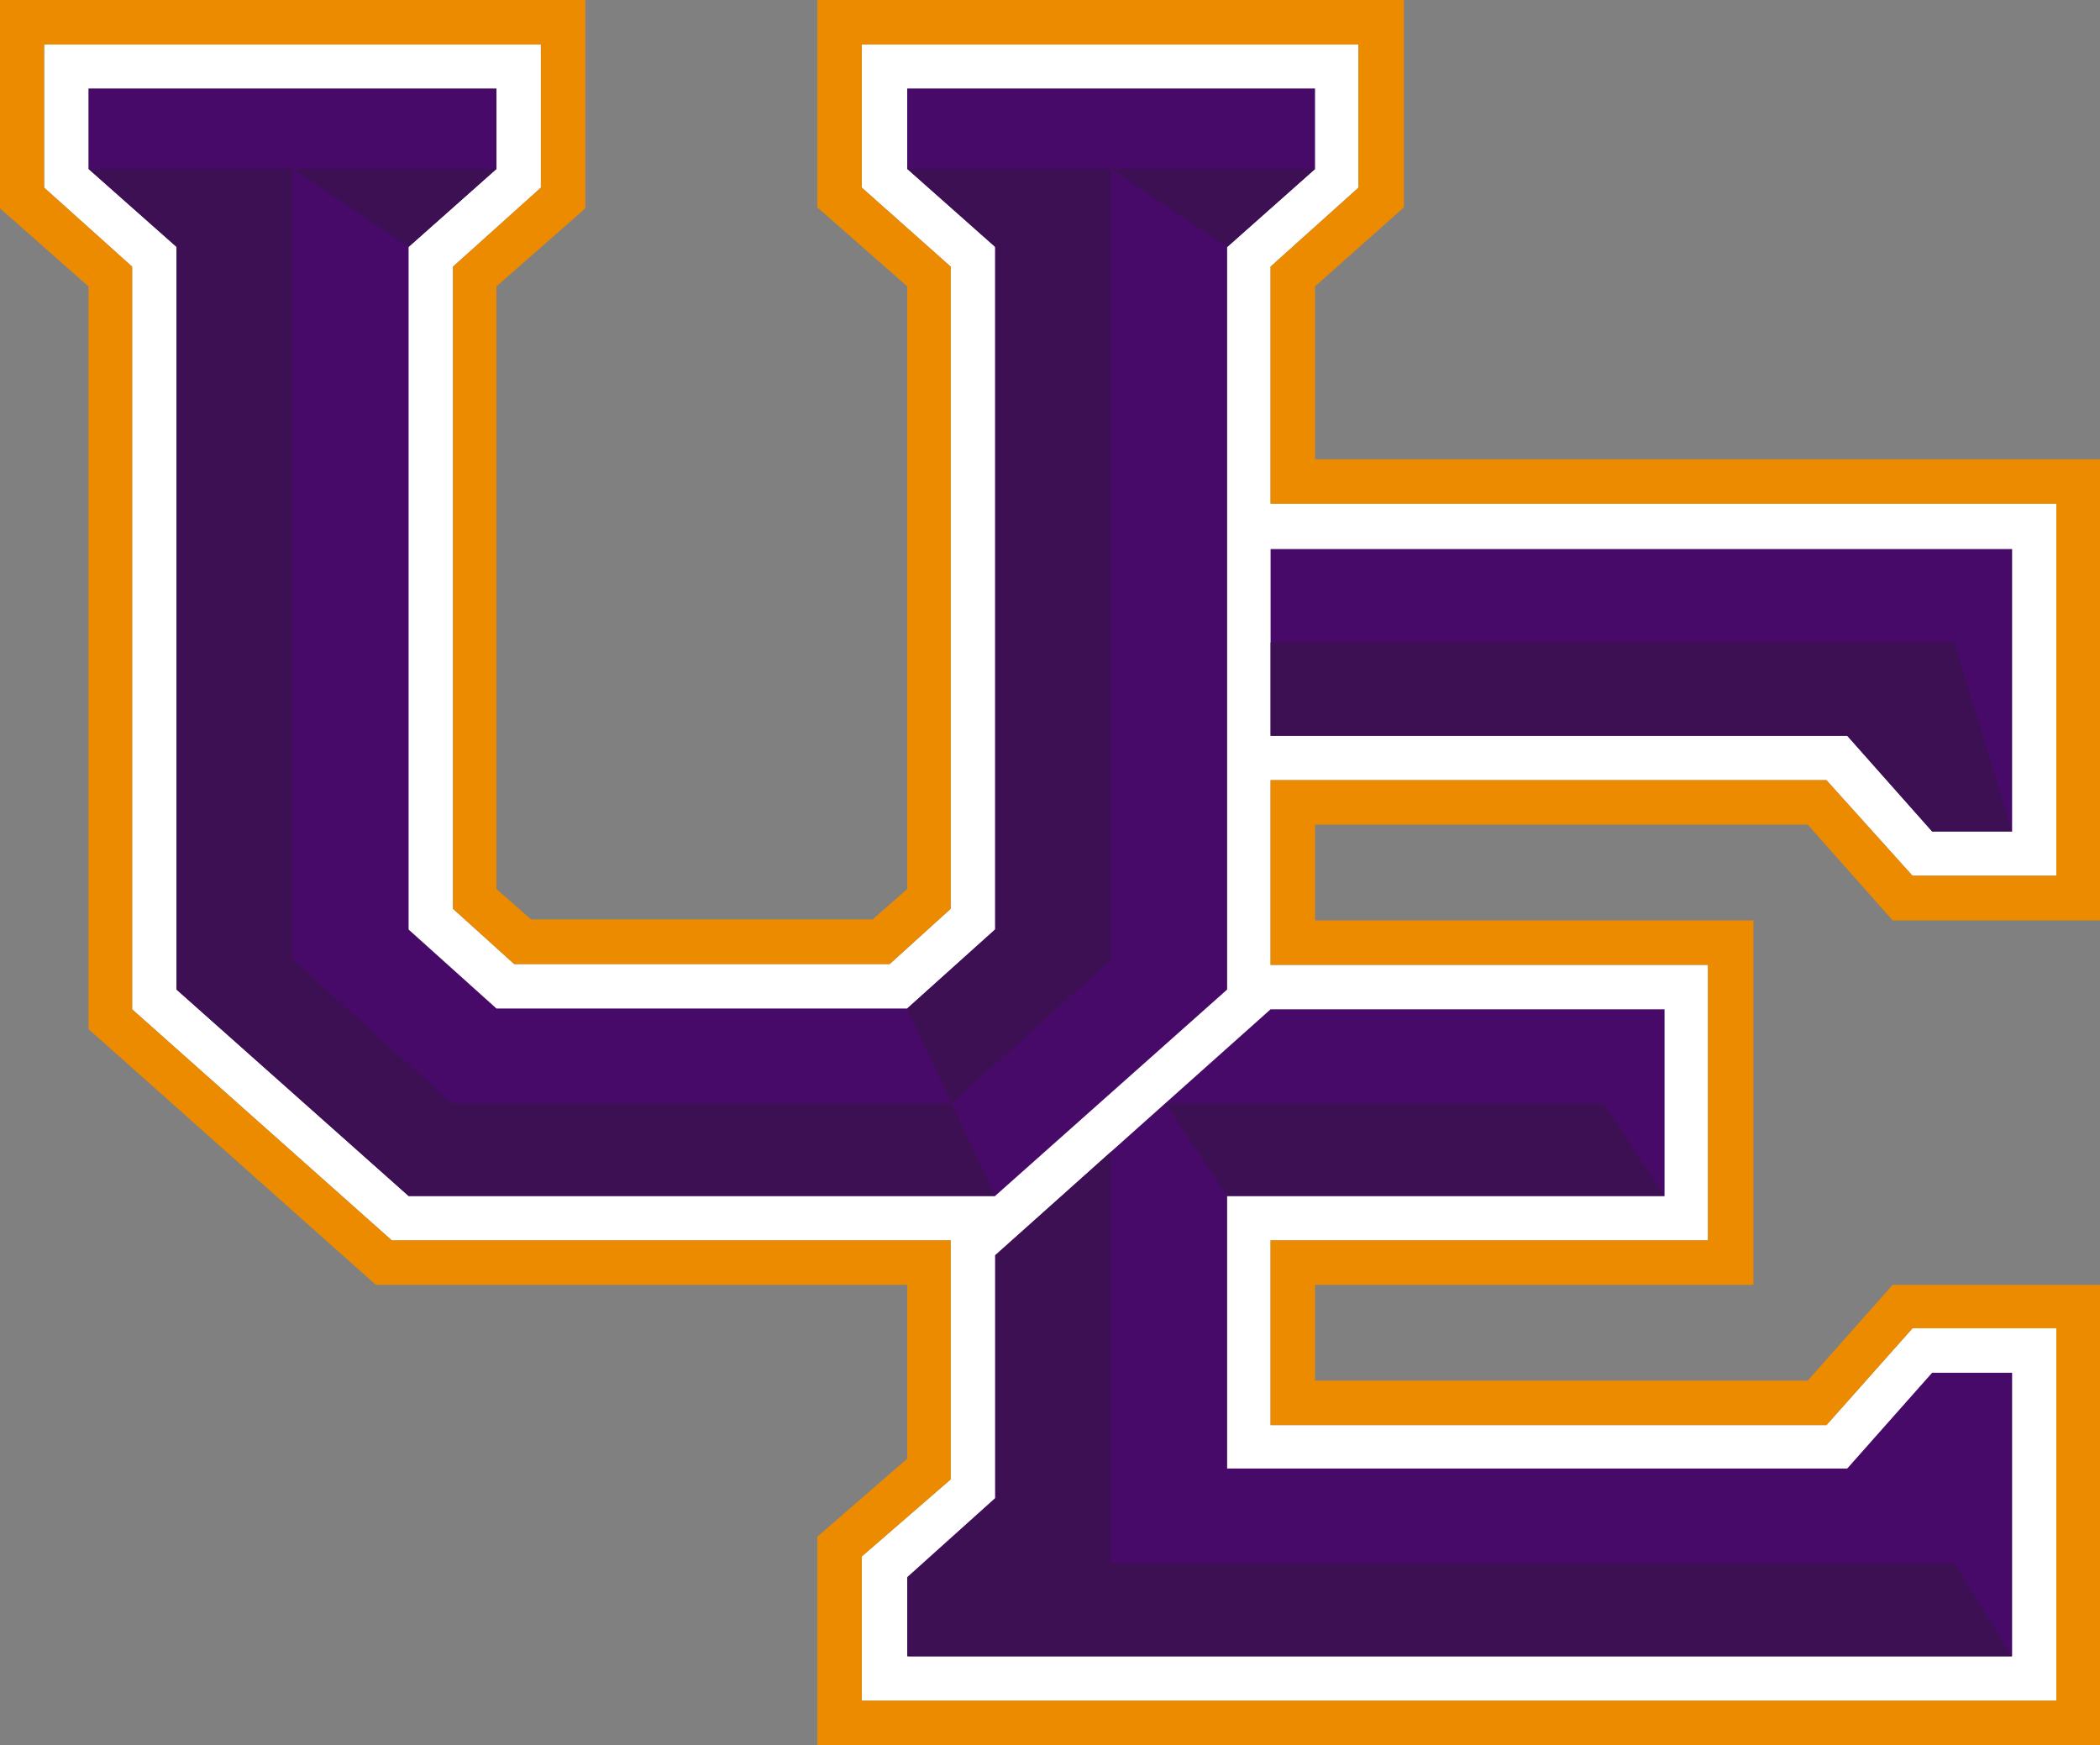 <?xml version="1.0" encoding="UTF-8" standalone="no"?>
<svg
   xmlns:dc="http://purl.org/dc/elements/1.1/"
   xmlns:cc="http://creativecommons.org/ns#"
   xmlns:rdf="http://www.w3.org/1999/02/22-rdf-syntax-ns#"
   xmlns:svg="http://www.w3.org/2000/svg"
   xmlns="http://www.w3.org/2000/svg"
   xmlns:sodipodi="http://sodipodi.sourceforge.net/DTD/sodipodi-0.dtd"
   xmlns:inkscape="http://www.inkscape.org/namespaces/inkscape"
   width="199.711"
   height="165.945"
   viewBox="0 0 199.711 165.945"
   version="1.1"
   id="svg21"
   sodipodi:docname="Evansville_logo_from_NCAA.svg"
   inkscape:version="1.0.1 (3bc2e813f5, 2020-09-07)">
  <rect x="0" y="0" width="199.711" height="165.945" fill="#808080" stroke="none"/>
  <defs
     id="defs25" />
  <sodipodi:namedview
     pagecolor="#ffffff"
     bordercolor="#666666"
     borderopacity="1"
     objecttolerance="10"
     gridtolerance="10"
     guidetolerance="10"
     inkscape:pageopacity="0"
     inkscape:pageshadow="2"
     inkscape:window-width="747"
     inkscape:window-height="480"
     id="namedview23"
     showgrid="false"
     inkscape:zoom="1.2704305"
     inkscape:cx="100"
     inkscape:cy="83"
     inkscape:window-x="0"
     inkscape:window-y="27"
     inkscape:window-maximized="0"
     inkscape:current-layer="svg21" />
  <!-- Generator: Sketch 55.2 (78181) - https://sketchapp.com -->
  <title
     id="title2">evansville</title>
  <desc
     id="desc4">Created with Sketch.</desc>
  <g
     id="evansville"
     stroke="none"
     stroke-width="1"
     fill="none"
     fill-rule="evenodd"
     transform="translate(0,-17)">
    <g
       id="evansville_BGD">
      <g
         id="Group"
         transform="translate(0,17)">
        <polygon
           id="Path"
           fill="#ffffff"
           points="90.409,25.353 81.957,17.841 81.957,4.226 129.191,4.226 129.191,17.841 120.832,25.353 120.832,47.891 195.561,47.891 195.561,83.268 181.878,83.268 173.7,74.182 120.832,74.182 120.832,91.742 162.432,91.742 162.432,117.941 120.832,117.941 120.832,135.5 173.7,135.5 181.878,126.299 195.561,126.299 195.561,161.699 81.957,161.699 81.957,147.989 90.409,140.665 90.409,117.941 37.26,117.941 12.564,95.968 12.564,25.353 4.197,17.841 4.197,4.226 51.439,4.226 51.439,17.841 43.082,25.353 43.082,86.409 48.904,91.667 84.606,91.667 90.409,86.409 " />
        <path
           d="m 77.732,0 v 19.719 l 8.546,7.513 V 84.53 L 82.991,87.418 H 50.5 L 47.214,84.53 V 27.232 l 8.451,-7.419 V 0 H 0 v 19.813 l 8.414,7.419 V 97.846 L 35.743,122.167 h 50.535 v 16.527 l -8.546,7.418 v 19.832 H 199.711 v -43.778 h -19.719 l -8.076,9.108 h -46.857 v -9.108 h 41.693 V 87.516 h -41.693 v -9.108 h 46.857 l 8.076,9.108 h 19.719 V 43.664 H 125.059 V 27.232 l 8.451,-7.513 V 0 Z m 6.874,91.667 5.803,-5.258 V 25.353 L 81.957,17.841 V 4.226 H 129.191 V 17.841 l -8.358,7.512 V 47.891 h 74.728 V 83.268 H 181.878 L 173.7,74.182 h -52.868 v 17.559 h 41.6 v 26.199 h -41.6 V 135.5 H 173.7 l 8.178,-9.201 h 13.682 v 35.401 H 81.957 v -13.71 l 8.452,-7.324 V 117.941 H 37.26 L 12.564,95.968 V 25.353 L 4.197,17.841 V 4.226 H 51.439 V 17.841 l -8.357,7.512 v 61.056 l 5.822,5.258 z"
           id="Fill-1"
           fill="#ed8b00" />
        <polyline
           id="Fill-2"
           fill="#470a68"
           points="8.414 8.414 47.214 8.414 47.214 16.057 38.857 23.475 38.857 88.381 47.214 95.893 86.277 95.893 94.634 88.381 94.634 23.475 86.277 16.057 86.277 8.414 125.059 8.414 125.059 16.057 116.701 23.475 116.701 94.09 94.634 113.716 38.857 113.716 16.789 94.09 16.789 23.475 8.414 16.057 8.414 8.414" />
        <polyline
           id="Fill-3"
           fill="#470a68"
           points="120.833 52.209 191.353 52.209 191.353 79.066 183.748 79.066 175.672 69.957 120.833 69.957 120.833 52.209" />
        <polyline
           id="Fill-4"
           fill="#470a68"
           points="158.3 95.968 158.3 113.716 116.701 113.716 116.701 139.632 175.672 139.632 183.748 130.524 191.353 130.524 191.353 157.474 86.278 157.474 86.278 149.961 94.635 142.449 94.635 119.35 120.834 95.968 158.3 95.968" />
        <polyline
           id="Fill-5"
           fill="#3c1053"
           points="8.417 16.057 27.817 16.057 27.817 91.217 42.973 104.907 90.488 104.907 94.638 113.716 38.86 113.716 16.793 94.091 16.793 23.476 8.417 16.057" />
        <polyline
           id="Fill-6"
           fill="#3c1053"
           points="105.681 91.217 105.681 16.057 86.281 16.057 94.657 23.476 94.657 88.385 94.638 88.38 86.268 95.899 90.506 104.907 105.681 91.217" />
        <polyline
           id="Fill-7"
           fill="#3c1053"
           points="47.218 16.057 27.818 16.057 38.859 23.476 47.218 16.057" />
        <polyline
           id="Fill-8"
           fill="#3c1053"
           points="125.081 16.057 105.681 16.057 116.724 23.476 125.081 16.057" />
        <polyline
           id="Fill-9"
           fill="#3c1053"
           points="110.808 104.907 116.705 113.716 158.284 113.716 152.52 104.907 110.808 104.907" />
        <polyline
           id="Fill-10"
           fill="#3c1053"
           points="120.836 61.093 120.836 69.957 175.676 69.957 183.751 79.047 191.339 79.047 185.855 61.093 120.836 61.093" />
        <polyline
           id="Fill-11"
           fill="#3c1053"
           points="191.339 157.493 185.855 148.647 105.662 148.647 105.662 109.508 94.675 119.368 94.675 142.468 86.318 149.981 86.318 157.493 191.339 157.493" />
      </g>
    </g>
  </g>
</svg>
